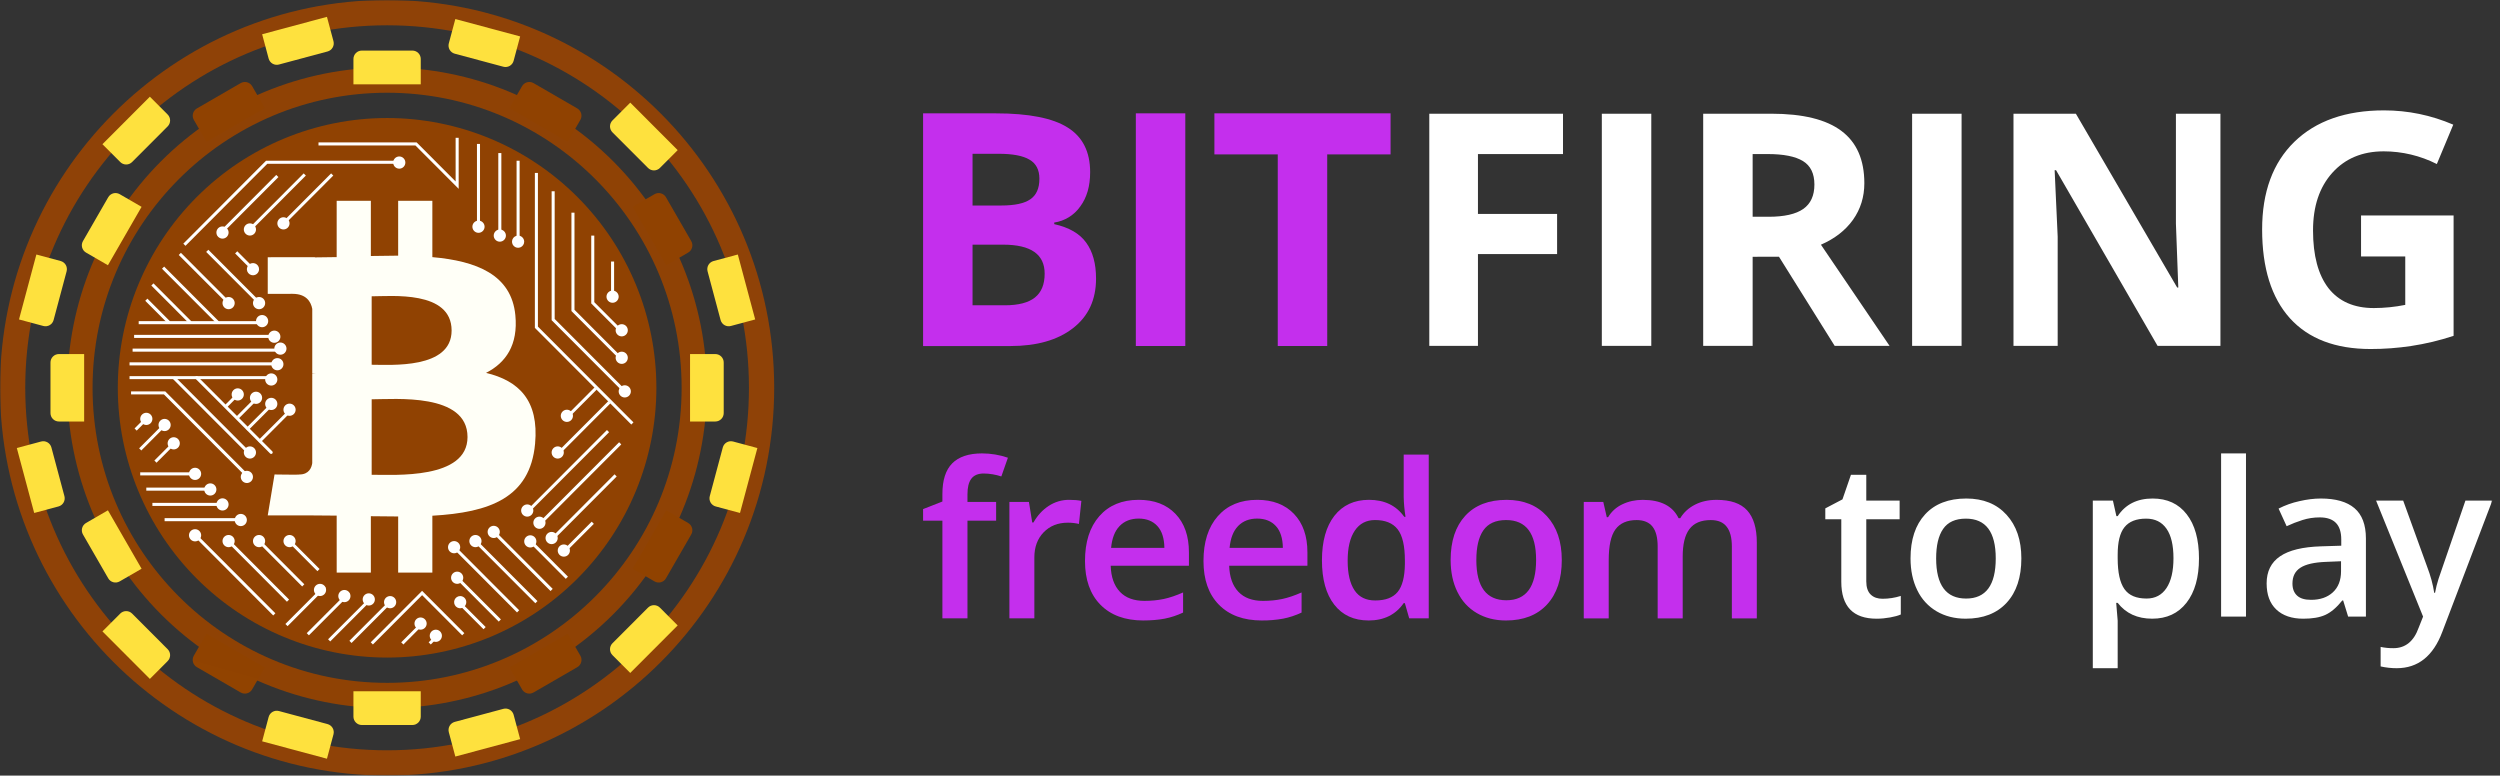 <svg width="938" height="291" viewBox="0 0 938 291" fill="none" xmlns="http://www.w3.org/2000/svg">
<rect x="0" y="0" width="938" height="291" fill="#333333" stroke="none"/>
<mask id="mask0_40006374_6508" style="mask-type:luminance" maskUnits="userSpaceOnUse" x="0" y="0" width="936" height="291">
<path d="M0 0H935.113V291H0V0Z" fill="white"/>
</mask>
<g mask="url(#mask0_40006374_6508)">
<path d="M246.275 145.501C246.268 172.344 235.621 198.086 216.674 217.067C197.727 236.048 172.032 246.714 145.237 246.72C118.442 246.714 92.746 236.048 73.8 217.067C54.853 198.086 44.206 172.344 44.199 145.501C44.206 118.658 54.853 92.916 73.8 73.935C92.746 54.954 118.442 44.288 145.237 44.281C172.032 44.288 197.727 54.954 216.674 73.935C235.621 92.916 246.268 118.658 246.275 145.501Z" fill="url(#paint0_radial_40006374_6508)"/>
<path fill-rule="evenodd" clip-rule="evenodd" d="M145.237 256.207C206.268 256.207 255.746 206.64 255.746 145.5C255.746 84.359 206.268 34.792 145.237 34.792C84.207 34.792 34.729 84.359 34.729 145.5C34.729 206.64 84.207 256.207 145.237 256.207ZM145.237 265.695C177.056 265.689 207.569 253.023 230.068 230.484C252.567 207.944 265.21 177.376 265.216 145.5C265.21 113.624 252.567 83.056 230.068 60.516C207.569 37.977 177.056 25.311 145.237 25.305C113.419 25.311 82.905 37.977 60.406 60.516C37.907 83.056 25.264 113.624 25.258 145.5C25.264 177.376 37.907 207.944 60.406 230.484C82.905 253.023 113.419 265.689 145.237 265.695Z" fill="url(#paint1_radial_40006374_6508)"/>
<path d="M132.609 22.141C132.608 21.725 132.688 21.313 132.847 20.928C133.005 20.544 133.237 20.194 133.531 19.9C133.825 19.606 134.174 19.373 134.558 19.214C134.942 19.056 135.353 18.975 135.768 18.977H154.71C155.125 18.975 155.537 19.056 155.921 19.214C156.305 19.373 156.654 19.606 156.947 19.9C157.241 20.194 157.473 20.544 157.632 20.928C157.79 21.313 157.87 21.725 157.869 22.141V31.629H132.609V22.141ZM132.609 268.861C132.608 269.277 132.688 269.689 132.847 270.074C133.005 270.458 133.237 270.808 133.531 271.102C133.825 271.396 134.174 271.629 134.558 271.788C134.942 271.946 135.353 272.027 135.768 272.025H154.71C155.125 272.027 155.537 271.946 155.921 271.788C156.305 271.629 156.654 271.396 156.947 271.102C157.241 270.808 157.473 270.458 157.632 270.074C157.79 269.689 157.87 269.277 157.869 268.861V259.373H132.609V268.861Z" fill="url(#paint2_radial_40006374_6508)"/>
<path d="M268.377 158.149C268.792 158.15 269.204 158.069 269.588 157.911C269.972 157.753 270.321 157.52 270.614 157.225C270.908 156.931 271.141 156.582 271.299 156.197C271.457 155.812 271.538 155.4 271.536 154.984V136.008C271.538 135.592 271.457 135.18 271.299 134.795C271.141 134.411 270.908 134.061 270.614 133.767C270.321 133.473 269.972 133.24 269.588 133.081C269.204 132.923 268.792 132.842 268.377 132.844H258.906V158.149H268.377Z" fill="url(#paint3_radial_40006374_6508)"/>
<path d="M22.1 158.149C21.685 158.15 21.274 158.069 20.89 157.911C20.506 157.753 20.157 157.52 19.863 157.225C19.569 156.931 19.337 156.582 19.179 156.197C19.02 155.812 18.94 155.4 18.941 154.984V136.008C18.94 135.592 19.02 135.18 19.179 134.795C19.337 134.411 19.569 134.061 19.863 133.767C20.157 133.473 20.506 133.24 20.89 133.081C21.274 132.923 21.685 132.842 22.1 132.844H31.571V158.149H22.1Z" fill="url(#paint4_radial_40006374_6508)"/>
<path d="M72.736 44.997C72.527 44.637 72.391 44.24 72.336 43.828C72.281 43.415 72.308 42.996 72.416 42.594C72.523 42.192 72.709 41.816 72.962 41.486C73.216 41.157 73.532 40.881 73.892 40.674L90.298 31.186C90.657 30.977 91.053 30.841 91.465 30.786C91.877 30.73 92.295 30.758 92.696 30.865C93.097 30.973 93.473 31.159 93.802 31.413C94.131 31.667 94.406 31.983 94.613 32.344L99.351 40.565L77.475 53.217L72.736 44.997ZM195.874 258.657C196.081 259.018 196.356 259.335 196.685 259.589C197.014 259.842 197.39 260.029 197.791 260.136C198.192 260.244 198.611 260.271 199.022 260.216C199.434 260.161 199.83 260.025 200.189 259.815L216.595 250.327C216.956 250.121 217.271 249.845 217.525 249.515C217.778 249.186 217.964 248.809 218.071 248.407C218.179 248.005 218.206 247.586 218.151 247.174C218.096 246.762 217.96 246.364 217.751 246.005L213.013 237.784L191.136 250.436L195.874 258.657ZM258.194 94.776C258.554 94.569 258.87 94.293 259.124 93.963C259.377 93.634 259.563 93.257 259.67 92.856C259.778 92.454 259.805 92.035 259.75 91.622C259.695 91.21 259.559 90.813 259.35 90.453L249.879 74.018C249.673 73.657 249.397 73.34 249.068 73.086C248.739 72.832 248.363 72.646 247.962 72.539C247.561 72.431 247.143 72.404 246.731 72.459C246.32 72.514 245.923 72.65 245.564 72.86L237.358 77.607L249.988 99.523L258.194 94.776Z" fill="url(#paint5_radial_40006374_6508)"/>
<path d="M44.916 218.134C44.557 218.343 44.161 218.479 43.749 218.534C43.338 218.589 42.919 218.562 42.518 218.455C42.117 218.347 41.741 218.161 41.412 217.907C41.083 217.653 40.808 217.337 40.602 216.976L31.131 200.54C30.922 200.181 30.786 199.784 30.731 199.371C30.676 198.959 30.703 198.54 30.81 198.138C30.918 197.736 31.104 197.36 31.357 197.03C31.61 196.701 31.926 196.424 32.287 196.218L40.493 191.471L53.122 213.387L44.916 218.134ZM32.287 94.774C31.926 94.567 31.61 94.291 31.357 93.962C31.104 93.632 30.918 93.256 30.81 92.854C30.703 92.452 30.676 92.033 30.731 91.621C30.786 91.208 30.922 90.811 31.131 90.451L40.602 74.016C40.808 73.655 41.083 73.338 41.412 73.085C41.741 72.831 42.117 72.645 42.518 72.537C42.919 72.429 43.338 72.402 43.749 72.457C44.161 72.513 44.557 72.649 44.916 72.858L53.122 77.605L40.493 99.521L32.287 94.774Z" fill="url(#paint6_radial_40006374_6508)"/>
<path d="M245.562 218.135C245.921 218.345 246.318 218.481 246.729 218.536C247.141 218.591 247.559 218.564 247.96 218.456C248.362 218.349 248.737 218.163 249.066 217.909C249.395 217.655 249.671 217.339 249.877 216.978L259.348 200.542C259.557 200.183 259.693 199.785 259.748 199.373C259.803 198.961 259.776 198.542 259.668 198.14C259.561 197.738 259.375 197.361 259.122 197.032C258.868 196.702 258.553 196.426 258.192 196.22L249.992 191.473L237.363 213.389L245.562 218.135ZM217.743 44.997C217.952 44.637 218.088 44.24 218.143 43.828C218.198 43.415 218.171 42.996 218.064 42.594C217.956 42.192 217.77 41.816 217.517 41.486C217.264 41.157 216.948 40.881 216.587 40.674L200.181 31.186C199.823 30.977 199.426 30.841 199.014 30.786C198.603 30.73 198.184 30.758 197.783 30.865C197.382 30.973 197.006 31.159 196.677 31.413C196.348 31.667 196.073 31.983 195.867 32.344L191.128 40.565L213.005 53.217L217.743 44.997ZM94.605 258.657C94.399 259.018 94.123 259.335 93.794 259.589C93.465 259.842 93.089 260.029 92.688 260.136C92.287 260.244 91.869 260.271 91.457 260.216C91.046 260.161 90.649 260.025 90.29 259.815L73.884 250.327C73.524 250.121 73.208 249.845 72.954 249.515C72.701 249.186 72.515 248.809 72.408 248.407C72.3 248.005 72.273 247.586 72.329 247.174C72.383 246.762 72.519 246.364 72.728 246.005L77.467 237.784L99.343 250.436L94.605 258.657Z" fill="url(#paint7_radial_40006374_6508)"/>
<path fill-rule="evenodd" clip-rule="evenodd" d="M145.239 281.512C220.224 281.512 281.007 220.62 281.007 145.5C281.007 70.38 220.224 9.488 145.239 9.488C70.253 9.488 9.471 70.386 9.471 145.5C9.471 220.614 70.259 281.512 145.239 281.512ZM145.239 291C225.453 291 290.477 225.858 290.477 145.5C290.477 65.142 225.453 0 145.239 0C65.025 0 0 65.142 0 145.5C0 225.858 65.025 291 145.239 291Z" fill="url(#paint8_radial_40006374_6508)"/>
<path d="M98.358 12.85L122.673 6.32L125.118 15.457C125.225 15.857 125.252 16.274 125.198 16.684C125.144 17.095 125.01 17.491 124.803 17.85C124.596 18.208 124.321 18.523 123.993 18.775C123.665 19.027 123.29 19.211 122.891 19.318L104.651 24.211C104.252 24.318 103.835 24.345 103.426 24.291C103.016 24.237 102.62 24.103 102.262 23.895C101.904 23.688 101.591 23.412 101.339 23.084C101.088 22.755 100.903 22.38 100.796 21.98L98.352 12.844L98.358 12.85Z" fill="url(#paint9_radial_40006374_6508)"/>
<path d="M283.347 119.851L276.829 95.492L267.709 97.941C267.31 98.048 266.935 98.233 266.607 98.485C266.279 98.737 266.004 99.051 265.797 99.41C265.59 99.769 265.456 100.165 265.402 100.575C265.348 100.986 265.375 101.403 265.482 101.803L270.366 120.076C270.473 120.476 270.657 120.851 270.909 121.18C271.16 121.508 271.474 121.784 271.832 121.991C272.19 122.199 272.585 122.333 272.995 122.387C273.405 122.441 273.821 122.414 274.221 122.307L283.341 119.857L283.347 119.851Z" fill="url(#paint10_radial_40006374_6508)"/>
<path d="M12.83 192.463L6.312 168.104L15.432 165.654C15.832 165.547 16.248 165.52 16.658 165.574C17.068 165.628 17.463 165.762 17.821 165.97C18.179 166.177 18.493 166.453 18.744 166.781C18.996 167.11 19.18 167.485 19.287 167.885L24.171 186.158C24.278 186.558 24.305 186.975 24.251 187.386C24.197 187.796 24.063 188.192 23.856 188.551C23.649 188.91 23.374 189.224 23.046 189.476C22.718 189.728 22.343 189.913 21.944 190.02L12.824 192.469L12.83 192.463Z" fill="url(#paint11_radial_40006374_6508)"/>
<path d="M170.843 283.856L195.159 277.326L192.714 268.19C192.607 267.79 192.423 267.415 192.171 267.086C191.92 266.757 191.606 266.482 191.248 266.274C190.89 266.067 190.495 265.933 190.085 265.879C189.675 265.824 189.258 265.852 188.859 265.959L170.619 270.851C170.22 270.958 169.846 271.143 169.517 271.395C169.189 271.647 168.914 271.961 168.707 272.32C168.5 272.679 168.366 273.075 168.312 273.485C168.258 273.896 168.285 274.313 168.392 274.713L170.837 283.849L170.843 283.856Z" fill="url(#paint12_radial_40006374_6508)"/>
<path d="M170.843 7.141L195.159 13.67L192.714 22.806C192.607 23.206 192.423 23.581 192.171 23.91C191.92 24.239 191.606 24.515 191.248 24.722C190.89 24.929 190.495 25.064 190.085 25.118C189.675 25.172 189.258 25.144 188.859 25.037L170.619 20.145C170.22 20.038 169.846 19.853 169.517 19.601C169.189 19.349 168.914 19.035 168.707 18.676C168.5 18.317 168.366 17.922 168.312 17.511C168.258 17.1 168.285 16.683 168.392 16.283L170.837 7.147L170.843 7.141Z" fill="url(#paint13_radial_40006374_6508)"/>
<path d="M277.649 192.463L284.167 168.104L275.047 165.654C274.648 165.547 274.231 165.52 273.821 165.574C273.412 165.628 273.016 165.762 272.658 165.97C272.3 166.177 271.987 166.453 271.735 166.781C271.483 167.11 271.299 167.485 271.192 167.885L266.303 186.158C266.196 186.558 266.168 186.975 266.222 187.386C266.276 187.796 266.411 188.192 266.617 188.551C266.824 188.91 267.099 189.224 267.428 189.476C267.756 189.728 268.13 189.913 268.53 190.02L277.649 192.463Z" fill="url(#paint14_radial_40006374_6508)"/>
<path d="M7.129 119.851L13.646 95.492L22.766 97.941C23.166 98.048 23.54 98.233 23.868 98.485C24.196 98.737 24.472 99.051 24.679 99.41C24.885 99.769 25.02 100.165 25.074 100.575C25.128 100.986 25.1 101.403 24.993 101.803L20.11 120.076C20.003 120.476 19.818 120.851 19.567 121.18C19.315 121.508 19.002 121.784 18.644 121.991C18.286 122.199 17.89 122.333 17.48 122.387C17.071 122.441 16.654 122.414 16.255 122.307L7.135 119.857L7.129 119.851Z" fill="url(#paint15_radial_40006374_6508)"/>
<path d="M98.358 278.147L122.673 284.676L125.118 275.54C125.225 275.14 125.252 274.722 125.198 274.312C125.144 273.901 125.01 273.505 124.803 273.146C124.596 272.788 124.321 272.474 123.993 272.222C123.665 271.97 123.29 271.785 122.891 271.678L104.651 266.779C104.252 266.672 103.835 266.645 103.426 266.699C103.016 266.753 102.62 266.887 102.262 267.095C101.904 267.302 101.591 267.578 101.339 267.906C101.088 268.235 100.903 268.61 100.796 269.01L98.358 278.147Z" fill="url(#paint16_radial_40006374_6508)"/>
<path d="M236.467 38.5L254.264 56.33L247.589 63.017C246.999 63.607 246.199 63.939 245.365 63.939C244.531 63.939 243.732 63.607 243.141 63.017L229.792 49.649C229.202 49.058 228.871 48.257 228.871 47.421C228.871 46.586 229.202 45.784 229.792 45.193L236.467 38.506V38.5ZM236.467 252.494L254.264 234.664L247.589 227.977C246.999 227.387 246.199 227.055 245.365 227.055C244.531 227.055 243.732 227.387 243.141 227.977L229.792 241.351C229.202 241.942 228.871 242.744 228.871 243.579C228.871 244.415 229.202 245.216 229.792 245.807L236.467 252.494Z" fill="url(#paint17_radial_40006374_6508)"/>
<path d="M38.434 54.111L56.231 36.281L62.906 42.968C63.496 43.559 63.827 44.361 63.827 45.196C63.827 46.032 63.496 46.833 62.906 47.424L49.562 60.798C48.972 61.389 48.173 61.72 47.339 61.72C46.505 61.72 45.705 61.389 45.115 60.798L38.434 54.111ZM38.434 236.895L56.231 254.725L62.906 248.038C63.496 247.447 63.827 246.646 63.827 245.81C63.827 244.975 63.496 244.173 62.906 243.582L49.562 230.208C48.972 229.618 48.173 229.286 47.339 229.286C46.505 229.286 45.705 229.618 45.115 230.208L38.44 236.895H38.434Z" fill="url(#paint18_radial_40006374_6508)"/>
<path fill-rule="evenodd" clip-rule="evenodd" d="M171.933 224.959L182.226 235.277L181.416 236.09L171.122 225.771L171.933 224.959ZM171.933 216.362L187.939 232.41L187.128 233.222L171.122 217.175L171.933 216.362ZM185.652 199.169L207.377 220.945L206.566 221.758L184.841 199.981L185.652 199.169ZM198.802 202.03L213.096 216.362L212.285 217.175L197.991 202.849L198.802 202.03ZM179.364 203.176L201.658 225.529L200.853 226.341L178.559 203.989L179.364 203.176ZM171.358 205.474L194.796 228.972L193.985 229.785L170.547 206.286L171.358 205.474ZM200.684 64.891H201.828V122.539L237.677 158.477L236.867 159.29L200.684 123.018V64.897V64.891ZM206.972 71.766H208.115V119.671L234.821 146.437L234.01 147.25L206.972 120.144V71.766ZM214.403 79.792H215.547V116.234L233.671 134.403L232.866 135.216L214.403 116.707V79.792ZM221.834 88.389H222.978V113.372L233.102 123.521L232.291 124.333L221.834 113.851V88.389ZM229.266 111.311V98.131H230.409V111.311H229.266ZM197.422 191.718L227.723 161.345L228.533 162.157L198.233 192.531L197.422 191.718ZM201.991 196.301L232.291 165.928L233.102 166.741L202.802 197.114L201.991 196.301ZM206.566 202.03L230.579 177.962L231.384 178.775L207.371 202.849L206.56 202.037L206.566 202.03ZM211.141 206.62L222.004 195.732L222.809 196.544L211.946 207.432L211.141 206.62Z" fill="white"/>
<path fill-rule="evenodd" clip-rule="evenodd" d="M208.852 169.934L228.29 150.449L229.095 151.262L209.657 170.746L208.852 169.934ZM212.283 156.184L223.146 145.296L223.957 146.108L213.094 156.997L212.283 156.184ZM193.82 90.679V60.306H194.964V90.679H193.82ZM186.963 87.811V57.438H188.107V87.811H186.963ZM178.957 84.374V54.001H180.101V84.374H178.957ZM170.951 68.09V51.703H172.095V70.855L155.852 54.571H119.5V53.425H156.324L170.951 68.09ZM99.826 60.3H150.944V61.446H100.298L69.593 92.231L68.781 91.419L99.826 60.3ZM81.357 87.981L103.651 65.629L104.462 66.441L82.168 88.793L81.357 87.981ZM93.363 85.689L113.945 65.059L114.756 65.871L94.174 86.502L93.363 85.689ZM105.944 83.398L124.239 65.059L125.049 65.871L106.755 84.21L105.944 83.398ZM158.376 221.684L174.219 237.561L173.408 238.374L158.376 223.302L139.912 241.811L139.101 240.999L158.376 221.677V221.684ZM150.539 241.005L157.97 233.554L158.781 234.366L151.35 241.817L150.539 241.005ZM160.827 241.005L163.683 238.137L164.494 238.95L161.631 241.817L160.827 241.005ZM147.344 225.77L131.906 241.247L131.095 240.435L146.533 224.963L147.344 225.77ZM139.343 225.194L123.906 240.665L123.095 239.853L138.532 224.381L139.343 225.194ZM131.337 222.902L115.899 238.374L115.095 237.561L130.532 222.09L131.343 222.902H131.337ZM122.187 220.61L107.893 234.936L107.082 234.124L121.376 219.798L122.187 220.61ZM73.024 199.737L103.324 230.11L102.513 230.923L72.213 200.55L73.024 199.737ZM85.03 201.459L108.468 224.957L107.657 225.77L84.219 202.271L85.03 201.459ZM97.605 202.605L114.187 219.228L113.376 220.041L96.794 203.417L97.605 202.605ZM109.037 202.605L119.9 213.493L119.089 214.305L108.226 203.417L109.037 202.605ZM98.344 121.628H52.037V120.482H98.344V121.628ZM102.919 126.781H50.318V125.635H102.919V126.781ZM102.919 137.1H48.605V135.954H102.919V137.1ZM105.775 131.94H49.749V130.794H105.775V131.94ZM101.2 142.259H48.605V141.113H101.206V142.259H101.2ZM94.507 101.397L88.219 95.092L89.03 94.28L95.318 100.585L94.507 101.397ZM96.794 114.007L77.357 94.523L78.168 93.71L97.605 113.195L96.794 114.007ZM86.507 115.153L67.069 95.668L67.88 94.856L87.318 114.341L86.507 115.153Z" fill="white"/>
<path fill-rule="evenodd" clip-rule="evenodd" d="M81.364 121.459L60.783 100.828L61.594 100.016L82.175 120.646L81.364 121.459ZM71.07 121.459L56.777 107.133L57.587 106.321L71.881 120.646L71.07 121.459ZM63.07 121.459L54.495 112.862L55.306 112.05L63.881 120.646L63.07 121.459ZM61.521 147.988H49.176V146.842H61.993L94.176 179.107L93.365 179.919L61.515 147.994L61.521 147.988ZM93.365 170.747L64.777 142.089L65.588 141.277L94.176 169.934L93.365 170.747ZM73.358 141.283C73.466 141.176 73.612 141.115 73.763 141.115C73.915 141.115 74.061 141.176 74.169 141.283L102.182 169.365C102.277 169.475 102.327 169.617 102.322 169.762C102.316 169.908 102.256 170.046 102.154 170.149C102.051 170.252 101.913 170.312 101.768 170.317C101.623 170.322 101.481 170.272 101.371 170.177L73.358 142.095C73.251 141.988 73.191 141.841 73.191 141.689C73.191 141.537 73.251 141.391 73.358 141.283Z" fill="white"/>
<path fill-rule="evenodd" clip-rule="evenodd" d="M90.173 147.82L85.029 152.979L84.218 152.167L89.362 147.008L90.173 147.82ZM97.035 149.536L89.604 156.987L88.793 156.174L96.225 148.723L97.035 149.536ZM103.317 151.258L93.029 161.576L92.218 160.764L102.512 150.445L103.317 151.258ZM110.18 153.549L97.604 166.159L96.793 165.347L109.369 152.737L110.18 153.549ZM92.055 195.556H61.755V194.41H92.055V195.556ZM84.049 189.827H57.18V188.681H84.049V189.827ZM78.905 184.092H54.892V182.946H78.905V184.092ZM74.33 178.363H52.605V177.217H74.33V178.363ZM55.866 156.987L51.291 161.57L50.48 160.758L55.056 156.174L55.866 156.987ZM62.729 159.278L53.01 169.021L52.199 168.208L61.918 158.466L62.729 159.278ZM66.16 166.159L58.729 173.61L57.918 172.798L65.349 165.347L66.16 166.159Z" fill="white"/>
<path d="M122.356 221.346C122.356 221.954 122.115 222.537 121.686 222.967C121.257 223.397 120.675 223.638 120.069 223.638C119.463 223.635 118.883 223.392 118.455 222.963C118.026 222.534 117.784 221.953 117.781 221.346C117.784 220.74 118.026 220.158 118.455 219.729C118.883 219.3 119.463 219.058 120.069 219.055C121.334 219.055 122.356 220.079 122.356 221.346Z" fill="white"/>
<path d="M131.501 223.643C131.501 224.251 131.26 224.834 130.831 225.264C130.402 225.693 129.82 225.935 129.213 225.935C128.608 225.932 128.028 225.689 127.599 225.26C127.171 224.831 126.929 224.25 126.926 223.643C126.929 223.036 127.171 222.455 127.599 222.026C128.028 221.597 128.608 221.355 129.213 221.352C129.819 221.355 130.399 221.597 130.827 222.026C131.256 222.455 131.498 223.036 131.501 223.643Z" fill="white"/>
<path d="M140.65 224.791C140.666 225.101 140.619 225.412 140.511 225.703C140.404 225.995 140.238 226.262 140.024 226.487C139.811 226.712 139.553 226.892 139.268 227.015C138.983 227.137 138.676 227.2 138.366 227.2C138.055 227.2 137.748 227.137 137.463 227.015C137.178 226.892 136.921 226.712 136.707 226.487C136.493 226.262 136.328 225.995 136.22 225.703C136.112 225.412 136.065 225.101 136.081 224.791C136.111 224.204 136.365 223.652 136.79 223.247C137.215 222.843 137.779 222.617 138.366 222.617C138.952 222.617 139.516 222.843 139.941 223.247C140.366 223.652 140.62 224.204 140.65 224.791Z" fill="white"/>
<path d="M148.657 225.932C148.657 226.233 148.598 226.531 148.483 226.809C148.368 227.087 148.199 227.34 147.987 227.553C147.775 227.765 147.522 227.934 147.245 228.049C146.967 228.165 146.67 228.224 146.37 228.224C146.069 228.224 145.772 228.165 145.494 228.049C145.217 227.934 144.964 227.765 144.752 227.553C144.54 227.34 144.371 227.087 144.256 226.809C144.141 226.531 144.082 226.233 144.082 225.932C144.085 225.325 144.327 224.744 144.756 224.315C145.184 223.886 145.764 223.644 146.37 223.641C147.634 223.641 148.657 224.665 148.657 225.932Z" fill="white"/>
<path d="M160.087 233.963C160.084 234.57 159.842 235.151 159.413 235.58C158.985 236.009 158.405 236.252 157.799 236.255C157.193 236.255 156.611 236.014 156.182 235.584C155.753 235.154 155.512 234.571 155.512 233.963C155.512 233.356 155.753 232.773 156.182 232.343C156.611 231.913 157.193 231.672 157.799 231.672C158.405 231.675 158.985 231.918 159.413 232.347C159.842 232.776 160.084 233.357 160.087 233.963Z" fill="white"/>
<path d="M174.957 225.935C174.957 226.388 174.822 226.831 174.571 227.208C174.32 227.585 173.963 227.878 173.545 228.052C173.127 228.225 172.667 228.271 172.223 228.182C171.779 228.094 171.372 227.875 171.052 227.555C170.732 227.234 170.514 226.826 170.426 226.382C170.337 225.937 170.383 225.476 170.556 225.058C170.729 224.639 171.022 224.281 171.398 224.029C171.774 223.777 172.217 223.643 172.669 223.643C173.275 223.646 173.855 223.889 174.283 224.318C174.711 224.747 174.953 225.328 174.957 225.935ZM173.813 216.768C173.813 217.376 173.572 217.959 173.143 218.388C172.714 218.818 172.132 219.06 171.525 219.06C170.92 219.056 170.34 218.814 169.911 218.385C169.483 217.956 169.241 217.375 169.238 216.768C169.241 216.161 169.483 215.58 169.911 215.151C170.34 214.722 170.92 214.48 171.525 214.476C172.79 214.476 173.813 215.501 173.813 216.768ZM172.669 205.304C172.666 205.911 172.424 206.492 171.996 206.921C171.567 207.35 170.987 207.592 170.382 207.595C169.775 207.595 169.193 207.354 168.764 206.924C168.335 206.495 168.094 205.912 168.094 205.304C168.094 204.696 168.335 204.113 168.764 203.683C169.193 203.254 169.775 203.012 170.382 203.012C170.987 203.015 171.567 203.258 171.996 203.687C172.424 204.116 172.666 204.697 172.669 205.304ZM180.669 203.012C180.669 203.62 180.428 204.203 179.999 204.633C179.57 205.062 178.989 205.304 178.382 205.304C177.776 205.301 177.196 205.058 176.768 204.629C176.34 204.2 176.098 203.619 176.094 203.012C176.098 202.405 176.34 201.824 176.768 201.395C177.196 200.966 177.776 200.724 178.382 200.721C179.647 200.721 180.669 201.745 180.669 203.012ZM187.532 199.575C187.529 200.182 187.287 200.763 186.858 201.192C186.43 201.621 185.85 201.863 185.244 201.866C184.638 201.866 184.056 201.625 183.627 201.195C183.198 200.765 182.957 200.183 182.957 199.575C182.957 198.967 183.198 198.384 183.627 197.954C184.056 197.525 184.638 197.283 185.244 197.283C185.85 197.286 186.43 197.529 186.858 197.958C187.287 198.387 187.529 198.968 187.532 199.575ZM201.251 203.012C201.267 203.323 201.22 203.633 201.112 203.925C201.004 204.216 200.839 204.483 200.625 204.708C200.411 204.934 200.154 205.113 199.869 205.236C199.584 205.358 199.277 205.422 198.966 205.422C198.656 205.422 198.349 205.358 198.064 205.236C197.779 205.113 197.522 204.934 197.308 204.708C197.094 204.483 196.928 204.216 196.821 203.925C196.713 203.633 196.666 203.323 196.682 203.012C196.712 202.426 196.966 201.873 197.391 201.469C197.816 201.064 198.38 200.838 198.966 200.838C199.553 200.838 200.117 201.064 200.542 201.469C200.967 201.873 201.221 202.426 201.251 203.012ZM213.832 206.45C213.848 206.76 213.801 207.071 213.693 207.362C213.586 207.654 213.42 207.92 213.206 208.146C212.993 208.371 212.735 208.551 212.45 208.673C212.165 208.796 211.858 208.859 211.548 208.859C211.237 208.859 210.93 208.796 210.645 208.673C210.36 208.551 210.103 208.371 209.889 208.146C209.675 207.92 209.51 207.654 209.402 207.362C209.295 207.071 209.247 206.76 209.263 206.45C209.293 205.863 209.547 205.31 209.972 204.906C210.397 204.501 210.961 204.276 211.548 204.276C212.134 204.276 212.698 204.501 213.123 204.906C213.548 205.31 213.802 205.863 213.832 206.45ZM209.257 201.866C209.254 202.473 209.012 203.054 208.584 203.483C208.155 203.912 207.575 204.155 206.97 204.158C206.363 204.158 205.781 203.917 205.352 203.487C204.923 203.057 204.682 202.474 204.682 201.866C204.682 201.259 204.923 200.676 205.352 200.246C205.781 199.816 206.363 199.575 206.97 199.575C207.575 199.578 208.155 199.82 208.584 200.25C209.012 200.679 209.254 201.26 209.257 201.866ZM204.682 196.131C204.679 196.738 204.437 197.319 204.009 197.748C203.58 198.177 203 198.42 202.395 198.423C201.788 198.423 201.206 198.181 200.777 197.752C200.348 197.322 200.107 196.739 200.107 196.131C200.107 195.524 200.348 194.941 200.777 194.511C201.206 194.081 201.788 193.84 202.395 193.84C203 193.843 203.58 194.085 204.009 194.514C204.437 194.943 204.679 195.525 204.682 196.131ZM211.545 169.772C211.542 170.378 211.3 170.959 210.871 171.388C210.443 171.818 209.863 172.06 209.257 172.063C208.651 172.063 208.069 171.822 207.64 171.392C207.211 170.962 206.97 170.379 206.97 169.772C206.97 169.164 207.211 168.581 207.64 168.151C208.069 167.721 208.651 167.48 209.257 167.48C209.863 167.483 210.443 167.726 210.871 168.155C211.3 168.584 211.542 169.165 211.545 169.772ZM214.976 156.016C214.976 156.624 214.735 157.206 214.306 157.636C213.877 158.066 213.295 158.307 212.688 158.307C212.083 158.304 211.503 158.062 211.074 157.633C210.646 157.204 210.404 156.623 210.401 156.016C210.404 155.409 210.646 154.828 211.074 154.399C211.503 153.97 212.083 153.727 212.688 153.724C213.953 153.724 214.976 154.749 214.976 156.016ZM236.701 146.843C236.698 147.45 236.456 148.031 236.028 148.46C235.599 148.889 235.019 149.132 234.414 149.135C233.807 149.135 233.225 148.893 232.796 148.464C232.367 148.034 232.126 147.451 232.126 146.843C232.126 146.235 232.367 145.653 232.796 145.223C233.225 144.793 233.807 144.552 234.414 144.552C235.019 144.555 235.599 144.797 236.028 145.226C236.456 145.655 236.698 146.236 236.701 146.843ZM235.557 134.239C235.557 134.847 235.316 135.43 234.887 135.86C234.459 136.289 233.877 136.531 233.27 136.531C232.664 136.528 232.084 136.285 231.656 135.856C231.228 135.427 230.986 134.846 230.982 134.239C230.986 133.632 231.228 133.051 231.656 132.622C232.084 132.193 232.664 131.951 233.27 131.948C234.535 131.948 235.557 132.972 235.557 134.239ZM235.557 123.921C235.557 124.529 235.316 125.112 234.887 125.541C234.459 125.971 233.877 126.212 233.27 126.212C232.664 126.209 232.084 125.967 231.656 125.538C231.228 125.109 230.986 124.528 230.982 123.921C230.986 123.314 231.228 122.733 231.656 122.304C232.084 121.875 232.664 121.632 233.27 121.629C234.535 121.629 235.557 122.654 235.557 123.921ZM232.126 111.311C232.123 111.918 231.881 112.499 231.453 112.928C231.024 113.357 230.444 113.599 229.839 113.602C229.232 113.602 228.65 113.361 228.221 112.931C227.792 112.502 227.551 111.919 227.551 111.311C227.551 110.703 227.792 110.12 228.221 109.69C228.65 109.261 229.232 109.019 229.839 109.019C230.444 109.022 231.024 109.265 231.453 109.694C231.881 110.123 232.123 110.704 232.126 111.311ZM196.676 90.68C196.676 91.133 196.542 91.576 196.29 91.953C196.039 92.33 195.682 92.624 195.264 92.797C194.846 92.971 194.386 93.016 193.942 92.928C193.498 92.839 193.091 92.621 192.771 92.301C192.451 91.98 192.233 91.572 192.145 91.127C192.057 90.683 192.102 90.222 192.275 89.803C192.448 89.385 192.741 89.027 193.118 88.775C193.494 88.523 193.936 88.388 194.388 88.388C194.994 88.392 195.574 88.634 196.002 89.063C196.431 89.492 196.673 90.073 196.676 90.68ZM189.819 88.388C189.816 88.995 189.574 89.576 189.146 90.005C188.718 90.434 188.138 90.677 187.532 90.68C186.925 90.68 186.343 90.439 185.914 90.009C185.485 89.579 185.244 88.996 185.244 88.388C185.248 87.782 185.49 87.201 185.918 86.772C186.346 86.343 186.926 86.1 187.532 86.097C188.138 86.1 188.718 86.343 189.146 86.772C189.574 87.201 189.816 87.782 189.819 88.388ZM181.813 84.945C181.829 85.255 181.782 85.566 181.674 85.858C181.567 86.149 181.401 86.416 181.187 86.641C180.974 86.867 180.716 87.046 180.431 87.169C180.146 87.291 179.839 87.355 179.529 87.355C179.218 87.355 178.911 87.291 178.626 87.169C178.341 87.046 178.084 86.867 177.87 86.641C177.656 86.416 177.491 86.149 177.383 85.858C177.275 85.566 177.228 85.255 177.244 84.945C177.274 84.358 177.528 83.806 177.953 83.401C178.378 82.997 178.942 82.771 179.529 82.771C180.115 82.771 180.679 82.997 181.104 83.401C181.529 83.806 181.783 84.358 181.813 84.945ZM152.088 60.877C152.104 61.187 152.056 61.498 151.949 61.789C151.841 62.081 151.675 62.348 151.462 62.573C151.248 62.798 150.991 62.978 150.706 63.1C150.42 63.223 150.113 63.286 149.803 63.286C149.493 63.286 149.186 63.223 148.901 63.1C148.615 62.978 148.358 62.798 148.145 62.573C147.931 62.348 147.765 62.081 147.658 61.789C147.55 61.498 147.503 61.187 147.519 60.877C147.549 60.29 147.803 59.738 148.228 59.333C148.653 58.929 149.217 58.703 149.803 58.703C150.389 58.703 150.953 58.929 151.379 59.333C151.804 59.738 152.057 60.29 152.088 60.877Z" fill="white"/>
<path d="M108.638 83.799C108.638 84.407 108.397 84.99 107.968 85.42C107.539 85.85 106.957 86.091 106.35 86.091C105.743 86.091 105.161 85.85 104.732 85.42C104.304 84.99 104.062 84.407 104.062 83.799C104.066 83.193 104.308 82.612 104.736 82.183C105.164 81.754 105.744 81.511 106.35 81.508C106.956 81.511 107.536 81.754 107.964 82.183C108.392 82.612 108.634 83.193 108.638 83.799Z" fill="white"/>
<path d="M96.055 86.096C96.052 86.703 95.81 87.284 95.382 87.713C94.954 88.142 94.374 88.385 93.768 88.388C93.162 88.385 92.582 88.142 92.154 87.713C91.726 87.284 91.484 86.703 91.481 86.096C91.481 85.489 91.722 84.906 92.15 84.476C92.579 84.046 93.161 83.805 93.768 83.805C94.375 83.805 94.957 84.046 95.385 84.476C95.814 84.906 96.055 85.489 96.055 86.096Z" fill="white"/>
<path d="M85.768 87.245C85.765 87.852 85.523 88.433 85.095 88.862C84.666 89.291 84.087 89.533 83.481 89.536C82.875 89.533 82.295 89.291 81.867 88.862C81.439 88.433 81.197 87.852 81.193 87.245C81.193 86.637 81.434 86.054 81.863 85.624C82.292 85.195 82.874 84.953 83.481 84.953C84.088 84.953 84.669 85.195 85.098 85.624C85.527 86.054 85.768 86.637 85.768 87.245ZM88.056 113.605C88.072 113.915 88.025 114.225 87.917 114.517C87.809 114.809 87.644 115.075 87.43 115.301C87.216 115.526 86.959 115.705 86.674 115.828C86.389 115.951 86.082 116.014 85.771 116.014C85.461 116.014 85.154 115.951 84.869 115.828C84.584 115.705 84.326 115.526 84.113 115.301C83.899 115.075 83.733 114.809 83.626 114.517C83.518 114.225 83.471 113.915 83.487 113.605C83.517 113.018 83.771 112.465 84.196 112.061C84.621 111.656 85.185 111.431 85.771 111.431C86.358 111.431 86.922 111.656 87.347 112.061C87.772 112.465 88.026 113.018 88.056 113.605ZM99.487 113.605C99.503 113.915 99.456 114.225 99.348 114.517C99.241 114.809 99.075 115.075 98.861 115.301C98.648 115.526 98.391 115.705 98.105 115.828C97.82 115.951 97.513 116.014 97.203 116.014C96.892 116.014 96.585 115.951 96.3 115.828C96.015 115.705 95.758 115.526 95.544 115.301C95.331 115.075 95.165 114.809 95.057 114.517C94.95 114.225 94.902 113.915 94.918 113.605C94.948 113.018 95.202 112.465 95.627 112.061C96.053 111.656 96.617 111.431 97.203 111.431C97.789 111.431 98.353 111.656 98.778 112.061C99.203 112.465 99.457 113.018 99.487 113.605ZM97.2 100.995C97.197 101.601 96.955 102.182 96.526 102.611C96.098 103.04 95.518 103.283 94.912 103.286C94.46 103.286 94.018 103.152 93.641 102.9C93.265 102.648 92.972 102.29 92.799 101.871C92.626 101.453 92.581 100.992 92.669 100.547C92.757 100.103 92.975 99.695 93.295 99.374C93.615 99.054 94.022 98.835 94.466 98.747C94.91 98.659 95.37 98.704 95.788 98.877C96.206 99.051 96.563 99.344 96.814 99.721C97.066 100.098 97.2 100.541 97.2 100.995ZM100.631 120.485C100.628 121.092 100.386 121.673 99.958 122.102C99.529 122.531 98.949 122.774 98.344 122.777C97.738 122.774 97.158 122.531 96.73 122.102C96.301 121.673 96.059 121.092 96.056 120.485C96.056 119.878 96.297 119.295 96.726 118.865C97.155 118.435 97.737 118.194 98.344 118.194C98.95 118.194 99.532 118.435 99.961 118.865C100.39 119.295 100.631 119.878 100.631 120.485ZM105.206 126.215C105.222 126.525 105.175 126.835 105.067 127.127C104.96 127.419 104.794 127.685 104.58 127.911C104.366 128.136 104.109 128.315 103.824 128.438C103.539 128.561 103.232 128.624 102.922 128.624C102.611 128.624 102.304 128.561 102.019 128.438C101.734 128.315 101.477 128.136 101.263 127.911C101.049 127.685 100.884 127.419 100.776 127.127C100.668 126.835 100.621 126.525 100.637 126.215C100.667 125.628 100.921 125.075 101.346 124.671C101.771 124.266 102.335 124.041 102.922 124.041C103.508 124.041 104.072 124.266 104.497 124.671C104.922 125.075 105.176 125.628 105.206 126.215ZM107.494 130.798C107.494 131.406 107.253 131.988 106.824 132.418C106.395 132.848 105.813 133.089 105.206 133.089C104.599 133.089 104.018 132.848 103.589 132.418C103.16 131.988 102.919 131.406 102.919 130.798C102.922 130.191 103.164 129.61 103.592 129.181C104.02 128.752 104.6 128.509 105.206 128.506C105.812 128.509 106.392 128.752 106.82 129.181C107.248 129.61 107.49 130.191 107.494 130.798ZM106.35 136.533C106.366 136.843 106.319 137.154 106.211 137.445C106.103 137.737 105.938 138.004 105.724 138.229C105.51 138.454 105.253 138.634 104.968 138.756C104.683 138.879 104.376 138.942 104.065 138.942C103.755 138.942 103.448 138.879 103.163 138.756C102.878 138.634 102.62 138.454 102.407 138.229C102.193 138.004 102.027 137.737 101.92 137.445C101.812 137.154 101.765 136.843 101.781 136.533C101.811 135.946 102.065 135.394 102.49 134.989C102.915 134.585 103.479 134.359 104.065 134.359C104.652 134.359 105.216 134.585 105.641 134.989C106.066 135.394 106.32 135.946 106.35 136.533ZM104.062 142.262C104.078 142.572 104.031 142.883 103.923 143.174C103.816 143.466 103.65 143.733 103.436 143.958C103.223 144.183 102.965 144.363 102.68 144.485C102.395 144.608 102.088 144.671 101.778 144.671C101.468 144.671 101.16 144.608 100.875 144.485C100.59 144.363 100.333 144.183 100.119 143.958C99.906 143.733 99.74 143.466 99.632 143.174C99.525 142.883 99.477 142.572 99.493 142.262C99.523 141.675 99.777 141.123 100.202 140.718C100.628 140.314 101.192 140.088 101.778 140.088C102.364 140.088 102.928 140.314 103.353 140.718C103.778 141.123 104.032 141.675 104.062 142.262ZM91.487 147.991C91.487 148.599 91.246 149.182 90.817 149.611C90.388 150.041 89.806 150.283 89.2 150.283C88.593 150.283 88.011 150.041 87.582 149.611C87.153 149.182 86.912 148.599 86.912 147.991C86.915 147.384 87.157 146.803 87.586 146.374C88.014 145.945 88.594 145.703 89.2 145.699C89.805 145.703 90.385 145.945 90.814 146.374C91.242 146.803 91.484 147.384 91.487 147.991ZM98.344 149.137C98.359 149.447 98.312 149.758 98.205 150.049C98.097 150.341 97.931 150.607 97.718 150.833C97.504 151.058 97.247 151.238 96.962 151.36C96.676 151.483 96.369 151.546 96.059 151.546C95.749 151.546 95.442 151.483 95.157 151.36C94.871 151.238 94.614 151.058 94.4 150.833C94.187 150.607 94.021 150.341 93.913 150.049C93.806 149.758 93.759 149.447 93.775 149.137C93.805 148.55 94.059 147.998 94.484 147.593C94.909 147.189 95.473 146.963 96.059 146.963C96.645 146.963 97.209 147.189 97.635 147.593C98.06 147.998 98.313 148.55 98.344 149.137ZM104.062 151.435C104.078 151.745 104.031 152.055 103.923 152.347C103.816 152.639 103.65 152.905 103.436 153.131C103.223 153.356 102.965 153.535 102.68 153.658C102.395 153.781 102.088 153.844 101.778 153.844C101.468 153.844 101.16 153.781 100.875 153.658C100.59 153.535 100.333 153.356 100.119 153.131C99.906 152.905 99.74 152.639 99.632 152.347C99.525 152.055 99.477 151.745 99.493 151.435C99.523 150.848 99.777 150.295 100.202 149.891C100.628 149.486 101.192 149.261 101.778 149.261C102.364 149.261 102.928 149.486 103.353 149.891C103.778 150.295 104.032 150.848 104.062 151.435ZM57.181 157.164C57.181 157.771 56.94 158.354 56.511 158.784C56.081 159.214 55.5 159.455 54.893 159.455C54.287 159.452 53.707 159.21 53.279 158.78C52.851 158.351 52.609 157.77 52.605 157.164C52.609 156.557 52.851 155.976 53.279 155.547C53.707 155.118 54.287 154.875 54.893 154.872C56.158 154.872 57.181 155.896 57.181 157.164ZM64.043 159.455C64.04 160.062 63.798 160.643 63.37 161.072C62.941 161.501 62.361 161.744 61.755 161.747C61.149 161.747 60.567 161.505 60.138 161.076C59.709 160.646 59.468 160.063 59.468 159.455C59.468 158.847 59.709 158.265 60.138 157.835C60.567 157.405 61.149 157.164 61.755 157.164C62.361 157.167 62.941 157.409 63.37 157.838C63.798 158.267 64.04 158.848 64.043 159.455ZM67.468 166.336C67.465 166.943 67.223 167.524 66.795 167.953C66.366 168.382 65.786 168.625 65.181 168.628C64.574 168.628 63.992 168.386 63.563 167.957C63.134 167.527 62.893 166.944 62.893 166.336C62.893 165.728 63.134 165.145 63.563 164.716C63.992 164.286 64.574 164.044 65.181 164.044C65.786 164.048 66.366 164.29 66.795 164.719C67.223 165.148 67.465 165.729 67.468 166.336ZM75.475 177.794C75.471 178.401 75.229 178.982 74.801 179.411C74.373 179.84 73.793 180.083 73.187 180.086C72.581 180.083 72.001 179.84 71.573 179.411C71.145 178.982 70.903 178.401 70.9 177.794C70.9 177.186 71.141 176.604 71.57 176.174C71.999 175.744 72.58 175.503 73.187 175.503C73.794 175.503 74.376 175.744 74.805 176.174C75.234 176.604 75.475 177.186 75.475 177.794ZM81.193 183.529C81.209 183.84 81.162 184.15 81.054 184.442C80.947 184.733 80.781 185 80.567 185.225C80.354 185.451 80.096 185.63 79.811 185.753C79.526 185.876 79.219 185.939 78.909 185.939C78.599 185.939 78.291 185.876 78.006 185.753C77.721 185.63 77.464 185.451 77.25 185.225C77.037 185 76.871 184.733 76.763 184.442C76.656 184.15 76.608 183.84 76.624 183.529C76.654 182.943 76.908 182.39 77.333 181.986C77.758 181.581 78.323 181.356 78.909 181.356C79.495 181.356 80.059 181.581 80.484 181.986C80.909 182.39 81.163 182.943 81.193 183.529ZM85.768 189.258C85.768 189.866 85.527 190.449 85.098 190.879C84.669 191.309 84.088 191.55 83.481 191.55C82.874 191.55 82.292 191.309 81.863 190.879C81.434 190.449 81.193 189.866 81.193 189.258C81.197 188.652 81.439 188.071 81.867 187.642C82.295 187.212 82.875 186.97 83.481 186.967C84.087 186.97 84.666 187.212 85.095 187.642C85.523 188.071 85.765 188.652 85.768 189.258ZM92.625 194.987C92.641 195.298 92.594 195.608 92.486 195.9C92.378 196.192 92.213 196.458 91.999 196.684C91.785 196.909 91.528 197.088 91.243 197.211C90.958 197.334 90.651 197.397 90.34 197.397C90.03 197.397 89.723 197.334 89.438 197.211C89.153 197.088 88.895 196.909 88.682 196.684C88.468 196.458 88.302 196.192 88.195 195.9C88.087 195.608 88.04 195.298 88.056 194.987C88.086 194.401 88.34 193.848 88.765 193.444C89.19 193.039 89.754 192.814 90.34 192.814C90.927 192.814 91.491 193.039 91.916 193.444C92.341 193.848 92.595 194.401 92.625 194.987ZM110.925 203.014C110.922 203.621 110.68 204.202 110.251 204.631C109.823 205.06 109.243 205.303 108.637 205.306C108.032 205.303 107.452 205.06 107.023 204.631C106.595 204.202 106.353 203.621 106.35 203.014C106.35 202.406 106.591 201.824 107.02 201.394C107.449 200.964 108.031 200.723 108.637 200.723C109.244 200.723 109.826 200.964 110.255 201.394C110.684 201.824 110.925 202.406 110.925 203.014ZM99.487 203.014C99.484 203.621 99.242 204.202 98.814 204.631C98.385 205.06 97.805 205.303 97.2 205.306C96.594 205.303 96.014 205.06 95.586 204.631C95.157 204.202 94.915 203.621 94.912 203.014C94.912 202.406 95.153 201.824 95.582 201.394C96.011 200.964 96.593 200.723 97.2 200.723C97.806 200.723 98.388 200.964 98.817 201.394C99.246 201.824 99.487 202.406 99.487 203.014ZM88.056 203.014C88.053 203.621 87.811 204.202 87.382 204.631C86.954 205.06 86.374 205.303 85.768 205.306C85.163 205.303 84.583 205.06 84.154 204.631C83.726 204.202 83.484 203.621 83.481 203.014C83.481 202.406 83.722 201.824 84.151 201.394C84.58 200.964 85.162 200.723 85.768 200.723C86.375 200.723 86.957 200.964 87.386 201.394C87.815 201.824 88.056 202.406 88.056 203.014ZM75.475 200.723C75.49 201.033 75.443 201.344 75.336 201.635C75.228 201.927 75.062 202.193 74.849 202.419C74.635 202.644 74.378 202.824 74.093 202.946C73.807 203.069 73.5 203.132 73.19 203.132C72.88 203.132 72.573 203.069 72.287 202.946C72.002 202.824 71.745 202.644 71.531 202.419C71.318 202.193 71.152 201.927 71.044 201.635C70.937 201.344 70.89 201.033 70.906 200.723C70.936 200.136 71.189 199.583 71.615 199.179C72.04 198.774 72.604 198.549 73.19 198.549C73.776 198.549 74.34 198.774 74.765 199.179C75.191 199.583 75.444 200.136 75.475 200.723ZM94.912 178.94C94.909 179.547 94.667 180.128 94.239 180.557C93.811 180.986 93.231 181.228 92.625 181.232C92.019 181.228 91.439 180.986 91.011 180.557C90.582 180.128 90.341 179.547 90.337 178.94C90.337 178.332 90.578 177.749 91.007 177.32C91.436 176.89 92.018 176.648 92.625 176.648C93.231 176.648 93.813 176.89 94.242 177.32C94.671 177.749 94.912 178.332 94.912 178.94ZM96.056 169.774C96.053 170.38 95.811 170.961 95.382 171.39C94.954 171.82 94.374 172.062 93.769 172.065C93.163 172.062 92.583 171.82 92.154 171.39C91.726 170.961 91.484 170.38 91.481 169.774C91.481 169.166 91.722 168.583 92.151 168.153C92.58 167.723 93.162 167.482 93.769 167.482C94.375 167.482 94.957 167.723 95.386 168.153C95.815 168.583 96.056 169.166 96.056 169.774ZM110.925 153.726C110.922 154.333 110.68 154.914 110.251 155.343C109.823 155.772 109.243 156.015 108.637 156.018C108.032 156.015 107.452 155.772 107.023 155.343C106.595 154.914 106.353 154.333 106.35 153.726C106.35 153.118 106.591 152.535 107.02 152.106C107.449 151.676 108.031 151.435 108.637 151.435C109.244 151.435 109.826 151.676 110.255 152.106C110.684 152.535 110.925 153.118 110.925 153.726ZM200.107 191.55C200.104 192.157 199.862 192.738 199.434 193.167C199.006 193.596 198.426 193.838 197.82 193.842C197.213 193.842 196.631 193.6 196.202 193.17C195.773 192.741 195.532 192.158 195.532 191.55C195.532 190.942 195.773 190.359 196.202 189.93C196.631 189.5 197.213 189.258 197.82 189.258C198.426 189.262 199.006 189.504 199.434 189.933C199.862 190.362 200.104 190.943 200.107 191.55ZM165.807 238.547C165.807 239.154 165.566 239.737 165.137 240.167C164.708 240.597 164.126 240.838 163.519 240.838C162.914 240.835 162.334 240.593 161.905 240.163C161.477 239.734 161.235 239.153 161.232 238.547C161.235 237.94 161.477 237.359 161.905 236.93C162.334 236.501 162.914 236.258 163.519 236.255C164.784 236.255 165.807 237.279 165.807 238.547Z" fill="white"/>
<path d="M193.361 118.272C191.903 103.037 178.783 97.933 162.22 96.478V75.35H149.39V95.92L139.145 96.053V75.344H126.322L126.316 96.466L118.152 96.575V96.508L100.457 96.514V110.252L109.777 110.246C114.975 110.246 116.663 113.271 117.159 115.884V139.958C117.613 139.959 118.066 139.989 118.515 140.049H117.159L117.153 173.768C116.923 175.411 115.961 178.024 112.33 178.03C112.494 178.176 103.005 178.024 103.005 178.024L100.457 193.387H117.153L126.322 193.459L126.328 214.83H139.145V193.684L149.396 193.781L149.39 214.83H162.22V193.496C183.788 192.253 198.887 186.809 200.763 166.5C202.275 150.149 194.602 142.856 182.36 139.903C189.797 136.108 194.451 129.415 193.361 118.266V118.272ZM175.412 163.971C175.418 179.94 148.144 178.127 139.448 178.133L139.454 149.815C148.15 149.815 175.412 147.312 175.412 163.971ZM169.445 124.02C169.439 138.551 146.691 136.854 139.448 136.854V111.173C146.691 111.173 169.445 108.863 169.445 124.02Z" fill="url(#paint19_linear_40006374_6508)"/>
<path d="M346.34 42.531H373.578C385.99 42.531 394.995 44.301 400.58 47.848C406.208 51.352 409.022 56.942 409.022 64.629C409.022 69.843 407.788 74.123 405.313 77.469C404.177 79.084 402.727 80.45 401.049 81.487C399.371 82.524 397.501 83.209 395.552 83.502V84.096C401.101 85.332 405.089 87.636 407.528 91.025C410.003 94.408 411.237 98.906 411.237 104.52C411.237 112.48 408.345 118.694 402.559 123.15C396.81 127.606 388.986 129.837 379.091 129.837H346.34V42.531ZM364.9 77.106H375.678C380.707 77.106 384.338 76.33 386.571 74.778C388.846 73.226 389.984 70.655 389.984 67.072C389.984 63.732 388.75 61.343 386.274 59.906C383.842 58.433 379.969 57.7 374.661 57.7H364.9V77.106ZM364.9 91.795V114.548H376.991C382.099 114.548 385.875 113.572 388.308 111.619C390.741 109.667 391.957 106.685 391.957 102.665C391.957 95.421 386.771 91.795 376.392 91.795H364.9ZM426.167 129.831V42.531H444.727V129.831H426.167ZM497.975 129.831H479.415V57.942H455.644V42.531H521.74V57.936H497.969L497.975 129.831Z" fill="url(#paint20_linear_40006374_6508)"/>
<path d="M554.527 129.757H536.27V42.663H586.437V57.795H554.527V80.257H584.223V95.328H554.527V129.757ZM601.004 129.757V42.663H619.564V129.757H601.004ZM657.592 81.33H663.583C669.447 81.33 673.78 80.353 676.57 78.407C679.36 76.461 680.764 73.406 680.764 69.235C680.764 65.106 679.324 62.166 676.455 60.42C673.587 58.674 669.211 57.801 663.22 57.801H657.592V81.33ZM657.592 96.34V129.763H639.038V42.663H664.54C676.431 42.663 685.236 44.827 690.943 49.156C696.649 53.442 699.5 59.977 699.5 68.756C699.5 73.879 698.084 78.444 695.251 82.457C692.419 86.428 688.407 89.544 683.215 91.812L708.958 129.757H688.365L667.475 96.334L657.592 96.34ZM717.425 129.757V42.663H735.985V129.757H717.425ZM833.107 129.757H809.518L771.441 63.87H770.903L772.04 88.774V129.763H755.459V42.663H778.867L816.883 107.895H817.3L816.405 83.888V42.663H833.107V129.757ZM885.865 80.851H920.589V126.004C915.4 127.727 910.073 129.002 904.668 129.817C899.634 130.577 894.55 130.956 889.46 130.951C876.249 130.951 866.149 127.101 859.166 119.396C852.224 111.654 848.751 100.554 848.751 86.095C848.751 72.036 852.781 61.075 860.842 53.212C868.945 45.349 880.159 41.414 894.489 41.414C903.469 41.414 912.129 43.203 920.468 46.773L914.302 61.548C908.121 58.419 901.293 56.787 894.368 56.782C886.343 56.782 879.922 59.462 875.093 64.827C870.264 70.193 867.85 77.395 867.85 86.452C867.85 95.904 869.786 103.13 873.653 108.138C877.568 113.103 883.233 115.583 890.658 115.583C894.619 115.575 898.57 115.177 902.453 114.394V96.225H885.865V80.851Z" fill="white"/>
<path d="M373.748 195.355H362.994V232.003H353.59V195.355H346.34V191.009L353.59 188.165V185.322C353.59 180.163 354.812 176.343 357.257 173.87C359.702 171.396 363.43 170.117 368.452 170.117C371.759 170.119 375.042 170.666 378.171 171.736L375.702 178.762C373.568 178.055 371.336 177.683 369.088 177.659C366.964 177.659 365.408 178.32 364.428 179.635C363.448 180.951 362.994 182.873 362.994 185.48V188.323H373.748V195.355Z" fill="url(#paint21_linear_40006374_6508)"/>
<path d="M401.069 187.537C402.957 187.537 404.506 187.671 405.729 187.931L404.815 196.583C403.458 196.264 402.069 196.106 400.676 196.11C396.93 196.11 393.892 197.322 391.556 199.741C389.22 202.16 388.088 205.313 388.088 209.18V232.006H378.727V188.325H386.055L387.29 196.025H387.768C389.232 193.418 391.126 191.351 393.462 189.823C395.719 188.329 398.364 187.538 401.069 187.537ZM428.955 232.8C422.105 232.8 416.737 230.824 412.864 226.877C408.991 222.93 407.09 217.438 407.09 210.484C407.09 203.348 408.882 197.74 412.47 193.66C416.059 189.58 420.979 187.537 427.248 187.537C433.064 187.537 437.657 189.289 441.028 192.793C444.399 196.298 446.087 201.111 446.087 207.247V212.26H416.731C416.864 216.498 418.02 219.766 420.198 222.051C422.377 224.337 425.445 225.446 429.397 225.446C431.999 225.446 434.413 225.21 436.647 224.737C438.88 224.264 441.324 223.421 443.896 222.288V229.829C441.615 230.908 439.303 231.672 436.967 232.121C434.631 232.57 431.963 232.794 428.961 232.794L428.955 232.8ZM427.242 194.57C424.265 194.57 421.875 195.503 420.071 197.371C418.268 199.238 417.227 201.966 416.882 205.549H436.877C436.822 201.942 435.945 199.22 434.25 197.371C432.556 195.522 430.214 194.57 427.242 194.57Z" fill="url(#paint22_linear_40006374_6508)"/>
<path d="M473.411 232.802C466.561 232.802 461.193 230.825 457.32 226.879C453.447 222.932 451.547 217.439 451.547 210.486C451.547 203.35 453.338 197.742 456.927 193.662C460.515 189.582 465.435 187.539 471.705 187.539C477.52 187.539 482.114 189.291 485.484 192.795C488.855 196.299 490.543 201.113 490.543 207.248V212.262H461.187C461.32 216.5 462.476 219.767 464.655 222.053C466.833 224.338 469.895 225.448 473.853 225.448C476.455 225.448 478.87 225.211 481.103 224.739C483.336 224.266 485.775 223.423 488.353 222.289V229.831C486.149 230.884 483.821 231.654 481.424 232.123C478.782 232.598 476.101 232.823 473.417 232.796L473.411 232.802ZM471.699 194.572C468.721 194.572 466.331 195.505 464.528 197.372C462.724 199.24 461.683 201.968 461.338 205.551H481.333C481.278 201.944 480.401 199.221 478.707 197.372C477.012 195.523 474.67 194.572 471.699 194.572Z" fill="url(#paint23_linear_40006374_6508)"/>
<path d="M513.485 232.798C507.99 232.798 503.7 230.822 500.62 226.875C497.539 222.929 495.996 217.381 495.996 210.246C495.996 203.11 497.551 197.515 500.656 193.538C503.76 189.561 508.117 187.536 513.643 187.536C519.434 187.536 523.84 189.658 526.865 193.895H527.343C526.949 191.438 526.723 188.957 526.666 186.469V170.555H536.064V232.01H528.735L527.101 226.287H526.666C523.664 230.628 519.271 232.804 513.479 232.804L513.485 232.798ZM515.997 225.293C519.846 225.293 522.647 224.226 524.402 222.092C526.157 219.958 527.059 216.448 527.113 211.628V210.325C527.113 204.82 526.212 200.91 524.402 198.594C522.593 196.278 519.767 195.12 515.918 195.12C512.626 195.12 510.09 196.448 508.311 199.109C506.532 201.77 505.642 205.505 505.642 210.404C505.642 215.247 506.508 218.946 508.232 221.504C509.957 224.062 512.541 225.293 515.997 225.293Z" fill="url(#paint24_linear_40006374_6508)"/>
<path d="M585.985 210.093C585.985 217.229 584.139 222.8 580.448 226.802C576.756 230.803 571.619 232.803 565.034 232.803C560.919 232.803 557.282 231.882 554.117 230.039C550.952 228.196 548.526 225.547 546.825 222.103C545.125 218.66 544.277 214.652 544.277 210.099C544.277 203.018 546.111 197.489 549.772 193.512C553.433 189.535 558.601 187.547 565.27 187.547C571.643 187.547 576.69 189.59 580.405 193.67C584.121 197.75 585.979 203.2 585.979 210.099L585.985 210.093ZM553.918 210.093C553.918 220.175 557.676 225.219 565.192 225.219C572.629 225.219 576.345 220.175 576.345 210.093C576.345 200.114 572.599 195.125 565.113 195.125C561.18 195.125 558.329 196.416 556.55 198.993C554.771 201.569 553.924 205.274 553.924 210.087L553.918 210.093Z" fill="url(#paint25_linear_40006374_6508)"/>
<path d="M631.353 232.015H621.955V205.08C621.955 201.733 621.32 199.248 620.043 197.617C618.766 195.986 616.775 195.131 614.064 195.131C610.457 195.131 607.8 196.301 606.1 198.647C604.399 200.993 603.588 204.831 603.588 210.257V232.015H594.227V188.335H601.555L602.868 194.064H603.346C604.589 191.962 606.434 190.283 608.641 189.244C610.977 188.111 613.543 187.547 616.333 187.547C623.105 187.547 627.589 189.839 629.798 194.422H630.433C631.734 192.264 633.568 190.578 635.928 189.366C638.288 188.153 640.999 187.547 644.056 187.547C649.314 187.547 653.139 188.862 655.529 191.494C657.92 194.125 659.154 198.144 659.154 203.54V232.015H649.792V205.08C649.792 201.733 649.139 199.248 647.838 197.617C646.567 195.956 644.576 195.131 641.865 195.131C638.228 195.131 635.559 196.265 633.859 198.526C632.158 200.787 631.347 204.213 631.347 208.875L631.353 232.015Z" fill="url(#paint26_linear_40006374_6508)"/>
<path d="M706.345 224.657C708.663 224.651 710.966 224.294 713.177 223.596V230.562C712.142 231.011 710.805 231.374 709.165 231.665C707.525 231.956 705.867 232.138 704.124 232.138C695.276 232.138 690.853 227.519 690.853 218.285V194.836H684.855V190.744L691.294 187.361L694.472 178.152H700.227V187.834H712.741V194.836H700.227V218.128C700.227 220.359 700.783 222.008 701.897 223.087C703.01 224.166 704.517 224.657 706.345 224.657ZM758.413 209.507C758.413 216.618 756.573 222.166 752.894 226.155C749.214 230.144 744.089 232.132 737.523 232.132C733.42 232.132 729.789 231.217 726.642 229.38C723.484 227.532 720.953 224.779 719.374 221.474C717.679 218.043 716.832 214.048 716.832 209.513C716.832 202.456 718.654 196.952 722.309 192.987C725.964 189.022 731.114 187.045 737.759 187.045C744.113 187.045 749.148 189.076 752.851 193.144C756.555 197.212 758.413 202.632 758.413 209.507ZM726.442 209.507C726.442 219.553 730.188 224.578 737.68 224.578C745.093 224.578 748.803 219.559 748.803 209.507C748.803 199.564 745.069 194.593 737.601 194.593C733.686 194.593 730.836 195.879 729.063 198.449C727.289 201.02 726.442 204.705 726.442 209.507ZM807.504 232.132C801.942 232.132 797.627 230.15 794.553 226.191H793.996L794.553 232.878V250.702H785.221V187.828H792.768L794.075 193.654H794.553C797.464 189.246 801.833 187.045 807.661 187.045C813.144 187.045 817.404 189.016 820.448 192.95C823.522 196.885 825.059 202.408 825.059 209.513C825.059 216.618 823.492 222.172 820.369 226.161C817.247 230.15 812.98 232.132 807.504 232.132ZM805.24 194.593C801.531 194.593 798.819 195.666 797.095 197.819C795.37 199.971 794.553 203.408 794.553 208.125V209.501C794.553 214.8 795.4 218.643 797.095 221.032C798.789 223.42 801.555 224.572 805.398 224.572C808.629 224.572 811.116 223.263 812.865 220.638C814.614 218.013 815.486 214.278 815.486 209.422C815.486 204.566 814.614 200.856 812.865 198.364C811.116 195.872 808.599 194.593 805.24 194.593ZM842.694 231.35H833.356V170.125H842.694V231.35ZM881.019 231.35L879.155 225.288H878.834C876.716 227.937 874.586 229.75 872.443 230.72C870.301 231.69 867.542 232.138 864.183 232.138C859.862 232.138 856.485 230.986 854.053 228.677C851.62 226.367 850.44 223.099 850.44 218.88C850.44 214.393 852.122 211.011 855.481 208.725C858.839 206.439 863.965 205.197 870.852 204.984L878.441 204.748V202.426C878.441 199.649 877.775 197.576 876.456 196.212C875.136 194.848 873.127 194.126 870.374 194.126C868.122 194.126 865.968 194.454 863.905 195.109C861.869 195.752 859.878 196.528 857.944 197.431L854.924 190.822C857.401 189.556 860.031 188.617 862.749 188.028C865.581 187.373 868.256 187.045 870.773 187.045C876.359 187.045 880.571 188.252 883.403 190.665C886.235 193.078 887.693 196.867 887.693 202.038V231.35H881.019ZM867.118 225.057C870.507 225.057 873.224 224.124 875.263 222.262C877.303 220.401 878.356 217.74 878.356 214.357V210.58L872.722 210.816C868.322 210.974 865.121 211.708 863.106 213.017C861.09 214.327 860.128 216.285 860.128 218.958C860.128 220.898 860.709 222.408 861.877 223.481C863.045 224.554 864.788 225.057 867.118 225.057ZM891.506 187.828H901.673L910.611 212.496C911.96 216.012 912.862 219.316 913.31 222.414H913.631C913.948 220.642 914.385 218.895 914.938 217.182L925.026 187.828H935.114L916.33 237.134C912.911 246.185 907.222 250.708 899.252 250.708C897.22 250.711 895.195 250.487 893.212 250.041V242.723C894.792 243.056 896.403 243.215 898.018 243.196C902.52 243.196 905.685 240.614 907.512 235.442L909.14 231.35L891.506 187.828Z" fill="white"/>
</g>
<defs>
<radialGradient id="paint0_radial_40006374_6508" cx="0" cy="0" r="1" gradientUnits="userSpaceOnUse" gradientTransform="translate(1205.88 -917.569) rotate(-90) scale(4860.97 4849.06)">
<stop stop-color="#8F4207"/>
<stop offset="0.43" stop-color="#904200"/>
<stop offset="0.646" stop-color="#D28304"/>
<stop offset="0.695" stop-color="#FEE13E"/>
<stop offset="0.762" stop-color="#8F4207"/>
<stop offset="0.783" stop-color="#D29804"/>
<stop offset="0.869" stop-color="#C25200"/>
<stop offset="0.893" stop-color="#FFC909"/>
<stop offset="0.986" stop-color="#A55007"/>
<stop offset="1" stop-color="#FEE13E"/>
</radialGradient>
<radialGradient id="paint1_radial_40006374_6508" cx="0" cy="0" r="1" gradientUnits="userSpaceOnUse" gradientTransform="translate(751.358 -461.927) rotate(-90) scale(5772.25 5758.12)">
<stop stop-color="#8F4207"/>
<stop offset="0.43" stop-color="#904200"/>
<stop offset="0.646" stop-color="#D28304"/>
<stop offset="0.695" stop-color="#FEE13E"/>
<stop offset="0.762" stop-color="#8F4207"/>
<stop offset="0.783" stop-color="#D29804"/>
<stop offset="0.869" stop-color="#C25200"/>
<stop offset="0.893" stop-color="#FFC909"/>
<stop offset="0.986" stop-color="#A55007"/>
<stop offset="1" stop-color="#FEE13E"/>
</radialGradient>
<radialGradient id="paint2_radial_40006374_6508" cx="0" cy="0" r="1" gradientUnits="userSpaceOnUse" gradientTransform="translate(599.754 -3044.24) rotate(-90) scale(607.622 6061.33)">
<stop stop-color="#8F4207"/>
<stop offset="0.43" stop-color="#904200"/>
<stop offset="0.646" stop-color="#D28304"/>
<stop offset="0.695" stop-color="#FEE13E"/>
<stop offset="0.762" stop-color="#8F4207"/>
<stop offset="0.783" stop-color="#D29804"/>
<stop offset="0.869" stop-color="#C25200"/>
<stop offset="0.893" stop-color="#FFC909"/>
<stop offset="0.986" stop-color="#A55007"/>
<stop offset="1" stop-color="#FEE13E"/>
</radialGradient>
<radialGradient id="paint3_radial_40006374_6508" cx="0" cy="0" r="1" gradientUnits="userSpaceOnUse" gradientTransform="translate(3327.35 -6082.35) rotate(-90) scale(303.811 606.133)">
<stop stop-color="#8F4207"/>
<stop offset="0.43" stop-color="#904200"/>
<stop offset="0.646" stop-color="#D28304"/>
<stop offset="0.695" stop-color="#FEE13E"/>
<stop offset="0.762" stop-color="#8F4207"/>
<stop offset="0.783" stop-color="#D29804"/>
<stop offset="0.869" stop-color="#C25200"/>
<stop offset="0.893" stop-color="#FFC909"/>
<stop offset="0.986" stop-color="#A55007"/>
<stop offset="1" stop-color="#FEE13E"/>
</radialGradient>
<radialGradient id="paint4_radial_40006374_6508" cx="0" cy="0" r="1" gradientUnits="userSpaceOnUse" gradientTransform="translate(3327.35 -309.952) rotate(-90) scale(303.811 606.134)">
<stop stop-color="#8F4207"/>
<stop offset="0.43" stop-color="#904200"/>
<stop offset="0.646" stop-color="#D28304"/>
<stop offset="0.695" stop-color="#FEE13E"/>
<stop offset="0.762" stop-color="#8F4207"/>
<stop offset="0.783" stop-color="#D29804"/>
<stop offset="0.869" stop-color="#C25200"/>
<stop offset="0.893" stop-color="#FFC909"/>
<stop offset="0.986" stop-color="#A55007"/>
<stop offset="1" stop-color="#FEE13E"/>
</radialGradient>
<radialGradient id="paint5_radial_40006374_6508" cx="0" cy="0" r="1" gradientUnits="userSpaceOnUse" gradientTransform="translate(881.96 -1593.66) rotate(-90) scale(4509.6 5496.92)">
<stop stop-color="#8F4207"/>
<stop offset="0.43" stop-color="#904200"/>
<stop offset="0.646" stop-color="#D28304"/>
<stop offset="0.695" stop-color="#FEE13E"/>
<stop offset="0.762" stop-color="#8F4207"/>
<stop offset="0.783" stop-color="#D29804"/>
<stop offset="0.869" stop-color="#C25200"/>
<stop offset="0.893" stop-color="#FFC909"/>
<stop offset="0.986" stop-color="#A55007"/>
<stop offset="1" stop-color="#FEE13E"/>
</radialGradient>
<radialGradient id="paint6_radial_40006374_6508" cx="0" cy="0" r="1" gradientUnits="userSpaceOnUse" gradientTransform="translate(1880.18 -592.847) rotate(-90) scale(539.298 3500.34)">
<stop stop-color="#8F4207"/>
<stop offset="0.43" stop-color="#904200"/>
<stop offset="0.646" stop-color="#D28304"/>
<stop offset="0.695" stop-color="#FEE13E"/>
<stop offset="0.762" stop-color="#8F4207"/>
<stop offset="0.783" stop-color="#D29804"/>
<stop offset="0.869" stop-color="#C25200"/>
<stop offset="0.893" stop-color="#FFC909"/>
<stop offset="0.986" stop-color="#A55007"/>
<stop offset="1" stop-color="#FEE13E"/>
</radialGradient>
<radialGradient id="paint7_radial_40006374_6508" cx="0" cy="0" r="1" gradientUnits="userSpaceOnUse" gradientTransform="translate(881.958 -1593.51) rotate(-90) scale(4509.74 5496.92)">
<stop stop-color="#8F4207"/>
<stop offset="0.43" stop-color="#904200"/>
<stop offset="0.646" stop-color="#D28304"/>
<stop offset="0.695" stop-color="#FEE13E"/>
<stop offset="0.762" stop-color="#8F4207"/>
<stop offset="0.783" stop-color="#D29804"/>
<stop offset="0.869" stop-color="#C25200"/>
<stop offset="0.893" stop-color="#FFC909"/>
<stop offset="0.986" stop-color="#A55007"/>
<stop offset="1" stop-color="#FEE13E"/>
</radialGradient>
<radialGradient id="paint8_radial_40006374_6508" cx="0" cy="0" r="1" gradientUnits="userSpaceOnUse" gradientTransform="translate(145.227 145.694) rotate(-90) scale(6987.49 6970.38)">
<stop stop-color="#8F4207"/>
<stop offset="0.43" stop-color="#904200"/>
<stop offset="0.646" stop-color="#D28304"/>
<stop offset="0.695" stop-color="#FEE13E"/>
<stop offset="0.762" stop-color="#8F4207"/>
<stop offset="0.783" stop-color="#D29804"/>
<stop offset="0.869" stop-color="#C25200"/>
<stop offset="0.893" stop-color="#FFC909"/>
<stop offset="0.986" stop-color="#A55007"/>
<stop offset="1" stop-color="#FEE13E"/>
</radialGradient>
<radialGradient id="paint9_radial_40006374_6508" cx="0" cy="0" r="1" gradientUnits="userSpaceOnUse" gradientTransform="translate(296.688 -2220.16) rotate(-90) scale(646.45 431.108)">
<stop stop-color="#8F4207"/>
<stop offset="0.43" stop-color="#904200"/>
<stop offset="0.646" stop-color="#D28304"/>
<stop offset="0.695" stop-color="#FEE13E"/>
<stop offset="0.762" stop-color="#8F4207"/>
<stop offset="0.783" stop-color="#D29804"/>
<stop offset="0.869" stop-color="#C25200"/>
<stop offset="0.893" stop-color="#FFC909"/>
<stop offset="0.986" stop-color="#A55007"/>
<stop offset="1" stop-color="#FEE13E"/>
</radialGradient>
<radialGradient id="paint10_radial_40006374_6508" cx="0" cy="0" r="1" gradientUnits="userSpaceOnUse" gradientTransform="translate(2432.53 -6238) rotate(-90) scale(432.312 644.866)">
<stop stop-color="#8F4207"/>
<stop offset="0.43" stop-color="#904200"/>
<stop offset="0.646" stop-color="#D28304"/>
<stop offset="0.695" stop-color="#FEE13E"/>
<stop offset="0.762" stop-color="#8F4207"/>
<stop offset="0.783" stop-color="#D29804"/>
<stop offset="0.869" stop-color="#C25200"/>
<stop offset="0.893" stop-color="#FFC909"/>
<stop offset="0.986" stop-color="#A55007"/>
<stop offset="1" stop-color="#FEE13E"/>
</radialGradient>
<radialGradient id="paint11_radial_40006374_6508" cx="0" cy="0" r="1" gradientUnits="userSpaceOnUse" gradientTransform="translate(4110.69 -6.142) rotate(-90) scale(432.166 644.867)">
<stop stop-color="#8F4207"/>
<stop offset="0.43" stop-color="#904200"/>
<stop offset="0.646" stop-color="#D28304"/>
<stop offset="0.695" stop-color="#FEE13E"/>
<stop offset="0.762" stop-color="#8F4207"/>
<stop offset="0.783" stop-color="#D29804"/>
<stop offset="0.869" stop-color="#C25200"/>
<stop offset="0.893" stop-color="#FFC909"/>
<stop offset="0.986" stop-color="#A55007"/>
<stop offset="1" stop-color="#FEE13E"/>
</radialGradient>
<radialGradient id="paint12_radial_40006374_6508" cx="0" cy="0" r="1" gradientUnits="userSpaceOnUse" gradientTransform="translate(6513.29 -3902.43) rotate(-90) scale(646.449 431.254)">
<stop stop-color="#8F4207"/>
<stop offset="0.43" stop-color="#904200"/>
<stop offset="0.646" stop-color="#D28304"/>
<stop offset="0.695" stop-color="#FEE13E"/>
<stop offset="0.762" stop-color="#8F4207"/>
<stop offset="0.783" stop-color="#D29804"/>
<stop offset="0.869" stop-color="#C25200"/>
<stop offset="0.893" stop-color="#FFC909"/>
<stop offset="0.986" stop-color="#A55007"/>
<stop offset="1" stop-color="#FEE13E"/>
</radialGradient>
<radialGradient id="paint13_radial_40006374_6508" cx="0" cy="0" r="1" gradientUnits="userSpaceOnUse" gradientTransform="translate(316.292 -3902.43) rotate(-90) scale(646.45 431.254)">
<stop stop-color="#8F4207"/>
<stop offset="0.43" stop-color="#904200"/>
<stop offset="0.646" stop-color="#D28304"/>
<stop offset="0.695" stop-color="#FEE13E"/>
<stop offset="0.762" stop-color="#8F4207"/>
<stop offset="0.783" stop-color="#D29804"/>
<stop offset="0.869" stop-color="#C25200"/>
<stop offset="0.893" stop-color="#FFC909"/>
<stop offset="0.986" stop-color="#A55007"/>
<stop offset="1" stop-color="#FEE13E"/>
</radialGradient>
<radialGradient id="paint14_radial_40006374_6508" cx="0" cy="0" r="1" gradientUnits="userSpaceOnUse" gradientTransform="translate(4110.69 -6257.65) rotate(-90) scale(432.312 644.867)">
<stop stop-color="#8F4207"/>
<stop offset="0.43" stop-color="#904200"/>
<stop offset="0.646" stop-color="#D28304"/>
<stop offset="0.695" stop-color="#FEE13E"/>
<stop offset="0.762" stop-color="#8F4207"/>
<stop offset="0.783" stop-color="#D29804"/>
<stop offset="0.869" stop-color="#C25200"/>
<stop offset="0.893" stop-color="#FFC909"/>
<stop offset="0.986" stop-color="#A55007"/>
<stop offset="1" stop-color="#FEE13E"/>
</radialGradient>
<radialGradient id="paint15_radial_40006374_6508" cx="0" cy="0" r="1" gradientUnits="userSpaceOnUse" gradientTransform="translate(2432.53 -25.789) rotate(-90) scale(432.312 644.867)">
<stop stop-color="#8F4207"/>
<stop offset="0.43" stop-color="#904200"/>
<stop offset="0.646" stop-color="#D28304"/>
<stop offset="0.695" stop-color="#FEE13E"/>
<stop offset="0.762" stop-color="#8F4207"/>
<stop offset="0.783" stop-color="#D29804"/>
<stop offset="0.869" stop-color="#C25200"/>
<stop offset="0.893" stop-color="#FFC909"/>
<stop offset="0.986" stop-color="#A55007"/>
<stop offset="1" stop-color="#FEE13E"/>
</radialGradient>
<radialGradient id="paint16_radial_40006374_6508" cx="0" cy="0" r="1" gradientUnits="userSpaceOnUse" gradientTransform="translate(6532.9 -2220.16) rotate(-90) scale(646.45 431.253)">
<stop stop-color="#8F4207"/>
<stop offset="0.43" stop-color="#904200"/>
<stop offset="0.646" stop-color="#D28304"/>
<stop offset="0.695" stop-color="#FEE13E"/>
<stop offset="0.762" stop-color="#8F4207"/>
<stop offset="0.783" stop-color="#D29804"/>
<stop offset="0.869" stop-color="#C25200"/>
<stop offset="0.893" stop-color="#FFC909"/>
<stop offset="0.986" stop-color="#A55007"/>
<stop offset="1" stop-color="#FEE13E"/>
</radialGradient>
<radialGradient id="paint17_radial_40006374_6508" cx="0" cy="0" r="1" gradientUnits="userSpaceOnUse" gradientTransform="translate(1067.5 -5359.85) rotate(-90) scale(610.839 5125.85)">
<stop stop-color="#8F4207"/>
<stop offset="0.43" stop-color="#904200"/>
<stop offset="0.646" stop-color="#D28304"/>
<stop offset="0.695" stop-color="#FEE13E"/>
<stop offset="0.762" stop-color="#8F4207"/>
<stop offset="0.783" stop-color="#D29804"/>
<stop offset="0.869" stop-color="#C25200"/>
<stop offset="0.893" stop-color="#FFC909"/>
<stop offset="0.986" stop-color="#A55007"/>
<stop offset="1" stop-color="#FEE13E"/>
</radialGradient>
<radialGradient id="paint18_radial_40006374_6508" cx="0" cy="0" r="1" gradientUnits="userSpaceOnUse" gradientTransform="translate(1014.2 -778.835) rotate(-90) scale(610.839 5232.43)">
<stop stop-color="#8F4207"/>
<stop offset="0.43" stop-color="#904200"/>
<stop offset="0.646" stop-color="#D28304"/>
<stop offset="0.695" stop-color="#FEE13E"/>
<stop offset="0.762" stop-color="#8F4207"/>
<stop offset="0.783" stop-color="#D29804"/>
<stop offset="0.869" stop-color="#C25200"/>
<stop offset="0.893" stop-color="#FFC909"/>
<stop offset="0.986" stop-color="#A55007"/>
<stop offset="1" stop-color="#FEE13E"/>
</radialGradient>
<linearGradient id="paint19_linear_40006374_6508" x1="1932.98" y1="1502.29" x2="3437.28" y2="4716.22" gradientUnits="userSpaceOnUse">
<stop stop-color="#FFFFF7"/>
<stop offset="1" stop-color="#FFD850"/>
</linearGradient>
<linearGradient id="paint20_linear_40006374_6508" x1="10384.7" y1="1912.19" x2="13358.5" y2="3989.79" gradientUnits="userSpaceOnUse">
<stop stop-color="#C42FED"/>
<stop offset="1" stop-color="#639EFF"/>
</linearGradient>
<linearGradient id="paint21_linear_40006374_6508" x1="2168.09" y1="2546.54" x2="3364.25" y2="3077.95" gradientUnits="userSpaceOnUse">
<stop stop-color="#C42FED"/>
<stop offset="1" stop-color="#639EFF"/>
</linearGradient>
<linearGradient id="paint22_linear_40006374_6508" x1="4233.83" y1="1925.85" x2="5376.72" y2="3394.77" gradientUnits="userSpaceOnUse">
<stop stop-color="#C42FED"/>
<stop offset="1" stop-color="#639EFF"/>
</linearGradient>
<linearGradient id="paint23_linear_40006374_6508" x1="2683.36" y1="1925.62" x2="3812.65" y2="2765.98" gradientUnits="userSpaceOnUse">
<stop stop-color="#C42FED"/>
<stop offset="1" stop-color="#639EFF"/>
</linearGradient>
<linearGradient id="paint24_linear_40006374_6508" x1="2789.11" y1="2560.95" x2="4166.27" y2="3326.59" gradientUnits="userSpaceOnUse">
<stop stop-color="#C42FED"/>
<stop offset="1" stop-color="#639EFF"/>
</linearGradient>
<linearGradient id="paint25_linear_40006374_6508" x1="2931.25" y1="1925.4" x2="4080.02" y2="2839.8" gradientUnits="userSpaceOnUse">
<stop stop-color="#C42FED"/>
<stop offset="1" stop-color="#639EFF"/>
</linearGradient>
<linearGradient id="paint26_linear_40006374_6508" x1="4310.11" y1="1895.14" x2="5437.83" y2="3317.37" gradientUnits="userSpaceOnUse">
<stop stop-color="#C42FED"/>
<stop offset="1" stop-color="#639EFF"/>
</linearGradient>
</defs>
</svg>
